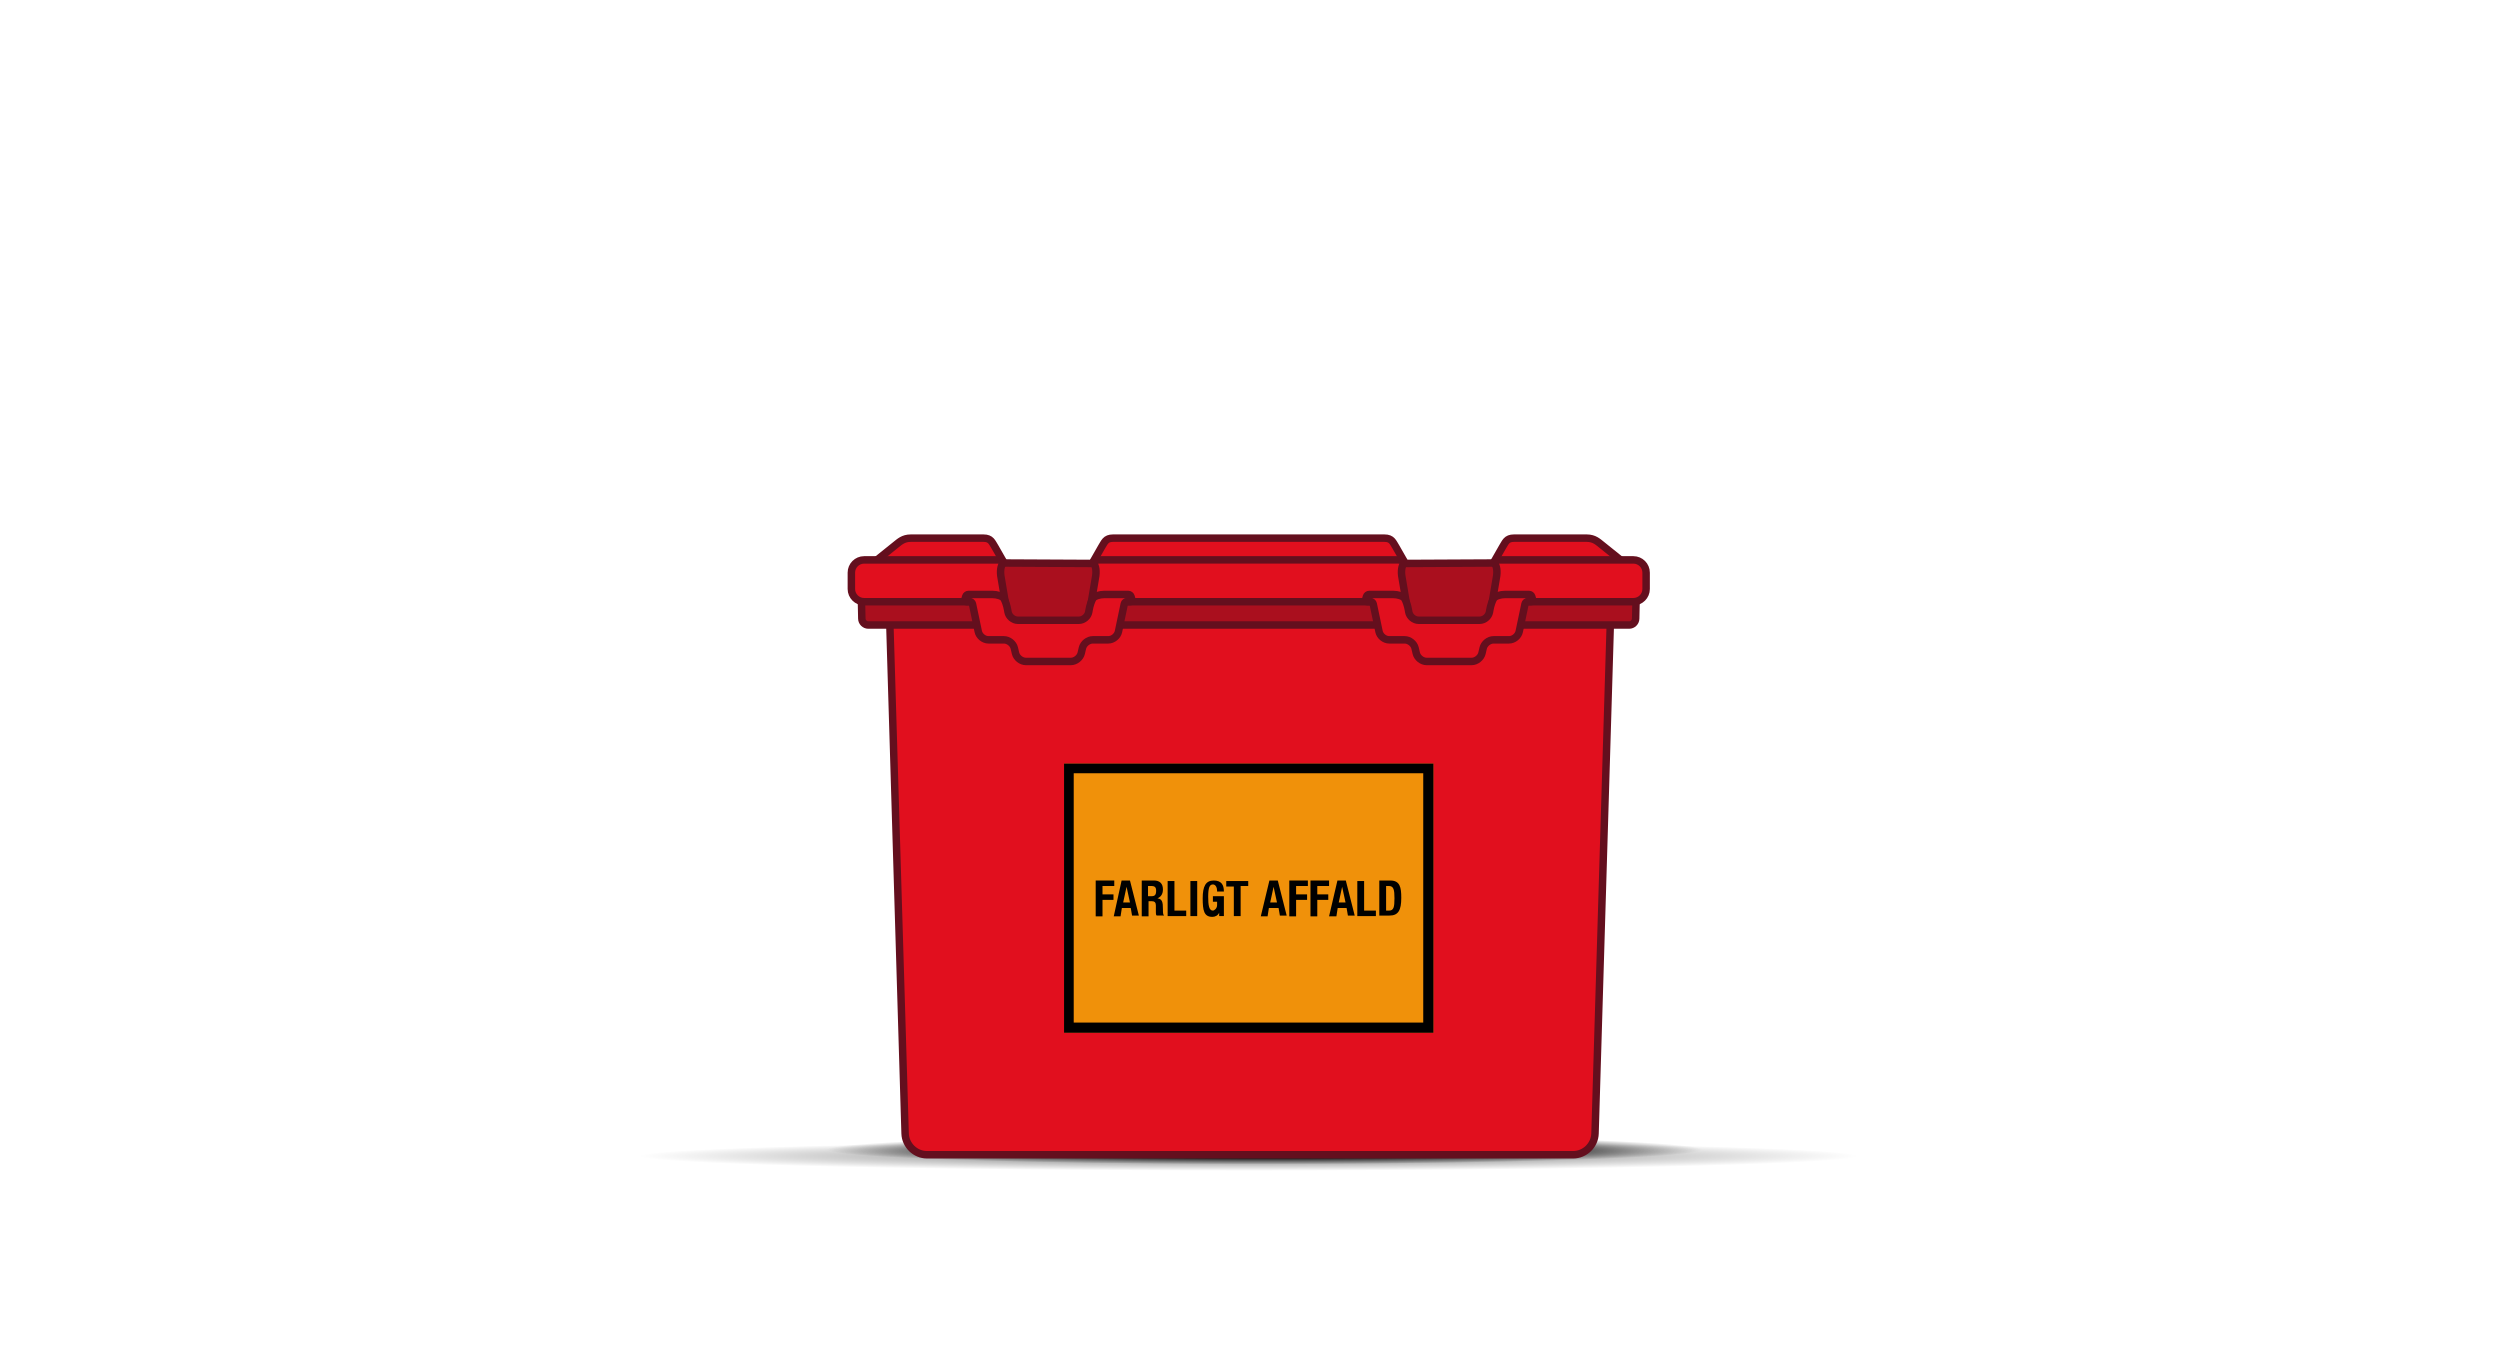 <?xml version="1.0" encoding="UTF-8"?>
<svg id="Layer_1" data-name="Layer 1" xmlns="http://www.w3.org/2000/svg" width="777" height="424" xmlns:xlink="http://www.w3.org/1999/xlink" viewBox="0 0 777 424">
  <defs>
    <style>
      .cls-1 {
        fill: #f0910a;
      }

      .cls-1, .cls-2, .cls-3, .cls-4, .cls-5 {
        stroke-width: 0px;
      }

      .cls-6, .cls-7, .cls-8, .cls-9 {
        stroke: #640f1e;
        stroke-miterlimit: 10;
      }

      .cls-6, .cls-7, .cls-9 {
        stroke-width: 2.323px;
      }

      .cls-6, .cls-8 {
        fill: #e10f1e;
      }

      .cls-2 {
        fill: #000;
      }

      .cls-10 {
        opacity: .8;
      }

      .cls-3 {
        fill: url(#radial-gradient-2);
      }

      .cls-7 {
        fill: #aa0f1e;
      }

      .cls-4 {
        fill: url(#radial-gradient);
      }

      .cls-11 {
        opacity: .3;
      }

      .cls-5 {
        fill: #f68b1f;
      }

      .cls-8 {
        stroke-width: .232px;
      }

      .cls-9 {
        fill: none;
      }
    </style>
    <radialGradient id="radial-gradient" cx="-269.011" cy="659.243" fx="-269.011" fy="659.243" r="1.172" gradientTransform="translate(-105976.386 1421.599) rotate(90) scale(3.949 -161.343)" gradientUnits="userSpaceOnUse">
      <stop offset=".5" stop-color="#000"/>
      <stop offset="1" stop-color="#000101" stop-opacity="0"/>
    </radialGradient>
    <radialGradient id="radial-gradient-2" cx="34.9" cy="621.476" fx="34.9" fy="621.476" r="2.352" gradientTransform="translate(-43136.326 275.325) rotate(90) scale(2.349 -70.042)" gradientUnits="userSpaceOnUse">
      <stop offset=".5" stop-color="#000"/>
      <stop offset=".826" stop-color="#000101" stop-opacity="0"/>
    </radialGradient>
  </defs>
  <g class="cls-11">
    <ellipse class="cls-4" cx="388.11" cy="359.343" rx="189.132" ry="4.629"/>
  </g>
  <g class="cls-10">
    <path class="cls-3" d="M383.464,351.936c88.314,0,163.507,4.36,168.783,5.007,8.728,1.069,56.73,5.718-168.783,5.718-88.314,0-159.907-2.401-159.907-5.362s71.593-5.362,159.907-5.362Z"/>
  </g>
  <g>
    <g>
      <path class="cls-6" d="M312.238,175.259l-2.978-5.215c-.933-1.444-1.237-2.786-3.57-2.786l-7.224 0h-7.137s-8.277-0-8.277-0c-2.333,0-3.504,1.185-4.658,2.089l-5.807,4.668"/>
      <g>
        <path class="cls-8" d="M500.476,194.258l-4.742,158.054c-.109,3.62-3.161,6.582-6.783,6.582h-93.843c-3.622,0-9.549,0-13.171,0h-93.843c-3.622,0-6.674-2.962-6.783-6.582l-4.742-158.054"/>
        <path class="cls-9" d="M500.476,194.258l-4.742,158.054c-.109,3.62-3.161,6.582-6.783,6.582h-93.843c-3.622,0-9.549,0-13.171,0h-93.843c-3.622,0-6.674-2.962-6.783-6.582l-4.742-158.054"/>
      </g>
      <path class="cls-7" d="M506.345,194.258c1.087,0,1.994-.889,2.018-1.975l.33-15.552c.023-1.086-.847-1.971-1.934-1.965l-118.65.602-118.65-.602c-1.087-.006-1.957.879-1.934,1.965l.33,15.552c.023,1.086.931,1.975,2.018,1.975h117.822s118.65 0,118.65 0Z"/>
      <path class="cls-6" d="M436.845,175.259l-2.978-5.215c-.933-1.444-1.237-2.786-3.57-2.786h-84.375c-2.333,0-2.637,1.342-3.57,2.786l-2.978,5.215"/>
      <path class="cls-6" d="M393.165,187.014h39.198s5.19,3.165,5.19,3.165l-1.764-10.446c-.479-2.308-.041-3.958.444-4.475s0-1.244-1.752-1.244h-9.56s-31.757,0-31.757,0h-10.109s-31.757,0-31.757,0h-9.56c-1.752,0-2.237.727-1.752,1.244s.923,2.166.444,4.475l-1.764,10.446,5.19-3.165h23.967s15.231,0,15.231,0h10.109Z"/>
      <path class="cls-6" d="M463.982,175.259l2.978-5.215c.933-1.444,1.237-2.786,3.57-2.786l7.224 0h7.137s8.277-0,8.277-0c2.333,0,3.504,1.185,4.658,2.089l5.807,4.668"/>
      <path class="cls-6" d="M283.788,187.014h-15.231c-2.173,0-3.951-1.778-3.951-3.951v-5.096c0-2.173,1.778-3.951,3.951-3.951h31.757s9.56,0,9.56,0c1.752,0,2.237.727,1.752,1.244s-.923,2.166-.444,4.475l1.764,10.446-5.19-3.165h-23.967Z"/>
      <path class="cls-6" d="M492.432,187.014h15.231c2.173,0,3.951-1.778,3.951-3.951v-5.096c0-2.173-1.778-3.951-3.951-3.951h-31.757s-9.56,0-9.56,0c-1.752,0-2.237.727-1.752,1.244s.923,2.166.444,4.475l-1.764,10.446,5.19-3.165h23.967Z"/>
      <path class="cls-6" d="M459.862,192.777c1.449,0,2.832-1.169,3.073-2.597l.096-.568c.241-1.429.814-3.105,1.272-3.725s2.019-1.128,3.468-1.128h7.458c.362,0,.74.285.839.633l.281.989c.099.348-.116.633-.478.633h-1.09c-.362,0-.719.29-.794.644l-.406,1.933-1.405,6.692c-.298,1.418-1.727,2.578-3.175,2.578h-4.8c-1.449,0-2.903,1.155-3.231,2.566l-.37,1.59c-.328,1.411-1.783,2.566-3.231,2.566h-13.967c-1.449,0-2.903-1.155-3.231-2.566l-.37-1.59c-.328-1.411-1.783-2.566-3.231-2.566h-4.8c-1.449,0-2.878-1.16-3.175-2.578l-1.405-6.692-.406-1.933c-.074-.354-.432-.644-.794-.644h-1.09c-.362,0-.577-.285-.478-.633l.281-.989c.099-.348.477-.633.839-.633h1.976s5.482,0,5.482,0c1.449,0,3.009.508,3.468,1.128s1.031,2.297,1.272,3.725l.096.568c.241,1.429,1.624,2.597,3.073,2.597h18.955Z"/>
      <path class="cls-6" d="M316.358,192.777c-1.449,0-2.832-1.169-3.073-2.597l-.096-.568c-.241-1.429-.814-3.105-1.272-3.725s-2.019-1.128-3.468-1.128h-5.482s-1.976,0-1.976,0c-.362,0-.74.285-.839.633l-.281.989c-.099.348.116.633.478.633h1.09c.362,0,.719.29.794.644l.406,1.933,1.405,6.692c.298,1.418,1.727,2.578,3.175,2.578h4.8c1.449,0,2.903,1.155,3.231,2.566l.37,1.59c.328,1.411,1.783,2.566,3.231,2.566h13.967c1.449,0,2.903-1.155,3.231-2.566l.37-1.59c.328-1.411,1.783-2.566,3.231-2.566h4.8c1.449,0,2.878-1.16,3.175-2.578l1.405-6.692.406-1.933c.074-.354.432-.644.794-.644h1.09c.362,0,.577-.285.478-.633l-.281-.989c-.099-.348-.477-.633-.839-.633h-7.458c-1.449,0-3.009.508-3.468,1.128s-1.031,2.297-1.272,3.725l-.096.568c-.241,1.429-1.624,2.597-3.073,2.597h-18.955Z"/>
    </g>
    <g>
      <g>
        <rect class="cls-1" x="331.761" y="238.374" width="112.698" height="81.556"/>
        <path class="cls-5" d="M443.239,239.512v79.361h-110.422v-79.442h110.422M445.354,237.317h-114.65v83.67h114.813v-83.67h-.163Z"/>
      </g>
      <g>
        <path class="cls-2" d="M340.542,273.663h5.773v1.708h-3.659v2.602h3.415v1.708h-3.415v5.123h-2.114v-11.14Z"/>
        <path class="cls-2" d="M348.592,273.663h2.602l2.765,10.896h-2.114l-.407-2.358h-2.765l-.407,2.602h-2.114l2.439-11.14ZM349.08,280.494h2.114l-1.057-4.879h0l-1.057,4.879Z"/>
        <path class="cls-2" d="M354.853,273.663h3.822c1.708,0,2.765.894,2.765,2.765,0,1.464-.65,2.358-1.708,2.765h0c1.464.244,1.708,1.057,1.708,3.415,0,1.057,0,1.708.407,1.951h-2.358c-.244-.244-.244-.65-.244-1.057v-2.114c0-.894-.407-1.301-1.301-1.301h-.976v4.716h-2.114v-11.14ZM356.967,278.542h.894c1.057,0,1.464-.407,1.464-1.708,0-1.057-.407-1.464-1.464-1.464h-1.057v3.171h.163Z"/>
        <path class="cls-2" d="M362.903,284.722v-10.896h2.114v9.188h3.659v1.708h-5.773Z"/>
        <path class="cls-2" d="M369.977,284.722v-10.896h2.114v10.896h-2.114Z"/>
        <path class="cls-2" d="M378.271,276.835c0-.894-.407-1.951-1.301-1.951-1.057,0-1.464,1.057-1.464,3.822,0,2.602.244,4.31,1.464,4.31.407,0,1.301-.65,1.301-1.708v-1.057h-1.301v-1.708h3.415v6.18h-1.464v-1.057h0c-.407.894-1.301,1.301-2.114,1.301-2.602,0-3.009-1.951-3.009-5.773,0-3.659.894-5.529,3.415-5.529,2.358,0,3.171,1.301,3.171,3.415h-2.114v-.244h0Z"/>
        <path class="cls-2" d="M387.947,273.663v1.708h-2.358v9.351h-2.114v-9.188h-2.358v-1.708h6.83v-.163Z"/>
        <path class="cls-2" d="M394.534,273.663h2.602l2.765,10.896h-2.114l-.407-2.358h-3.009l-.407,2.602h-2.114l2.683-11.14ZM394.777,280.494h2.114l-1.057-4.879h0l-1.057,4.879Z"/>
        <path class="cls-2" d="M400.713,273.663h5.773v1.708h-3.659v2.602h3.415v1.708h-3.415v5.123h-2.114v-11.14Z"/>
        <path class="cls-2" d="M407.299,273.663h5.773v1.708h-3.659v2.602h3.415v1.708h-3.415v5.123h-2.114v-11.14Z"/>
        <path class="cls-2" d="M415.675,273.663h2.602l2.765,10.896h-2.114l-.407-2.358h-2.765l-.407,2.602h-2.277l2.602-11.14ZM416.081,280.494h2.114l-1.057-4.879h0l-1.057,4.879Z"/>
        <path class="cls-2" d="M421.854,284.722v-10.896h2.114v9.188h3.659v1.708h-5.773Z"/>
        <path class="cls-2" d="M428.685,273.663h3.415c3.009,0,3.415,2.114,3.415,5.367,0,3.822-.894,5.529-3.659,5.529h-3.171v-10.896h-0ZM430.799,283.014h.894c1.464,0,1.708-1.057,1.708-3.822,0-2.602-.244-3.822-1.708-3.822h-.894v7.643Z"/>
      </g>
      <path class="cls-2" d="M445.354,237.317h-114.65v83.67h114.813v-83.67h-.163ZM333.712,318.06v-77.734h108.633v77.49h-108.633v.244Z"/>
    </g>
  </g>
</svg>